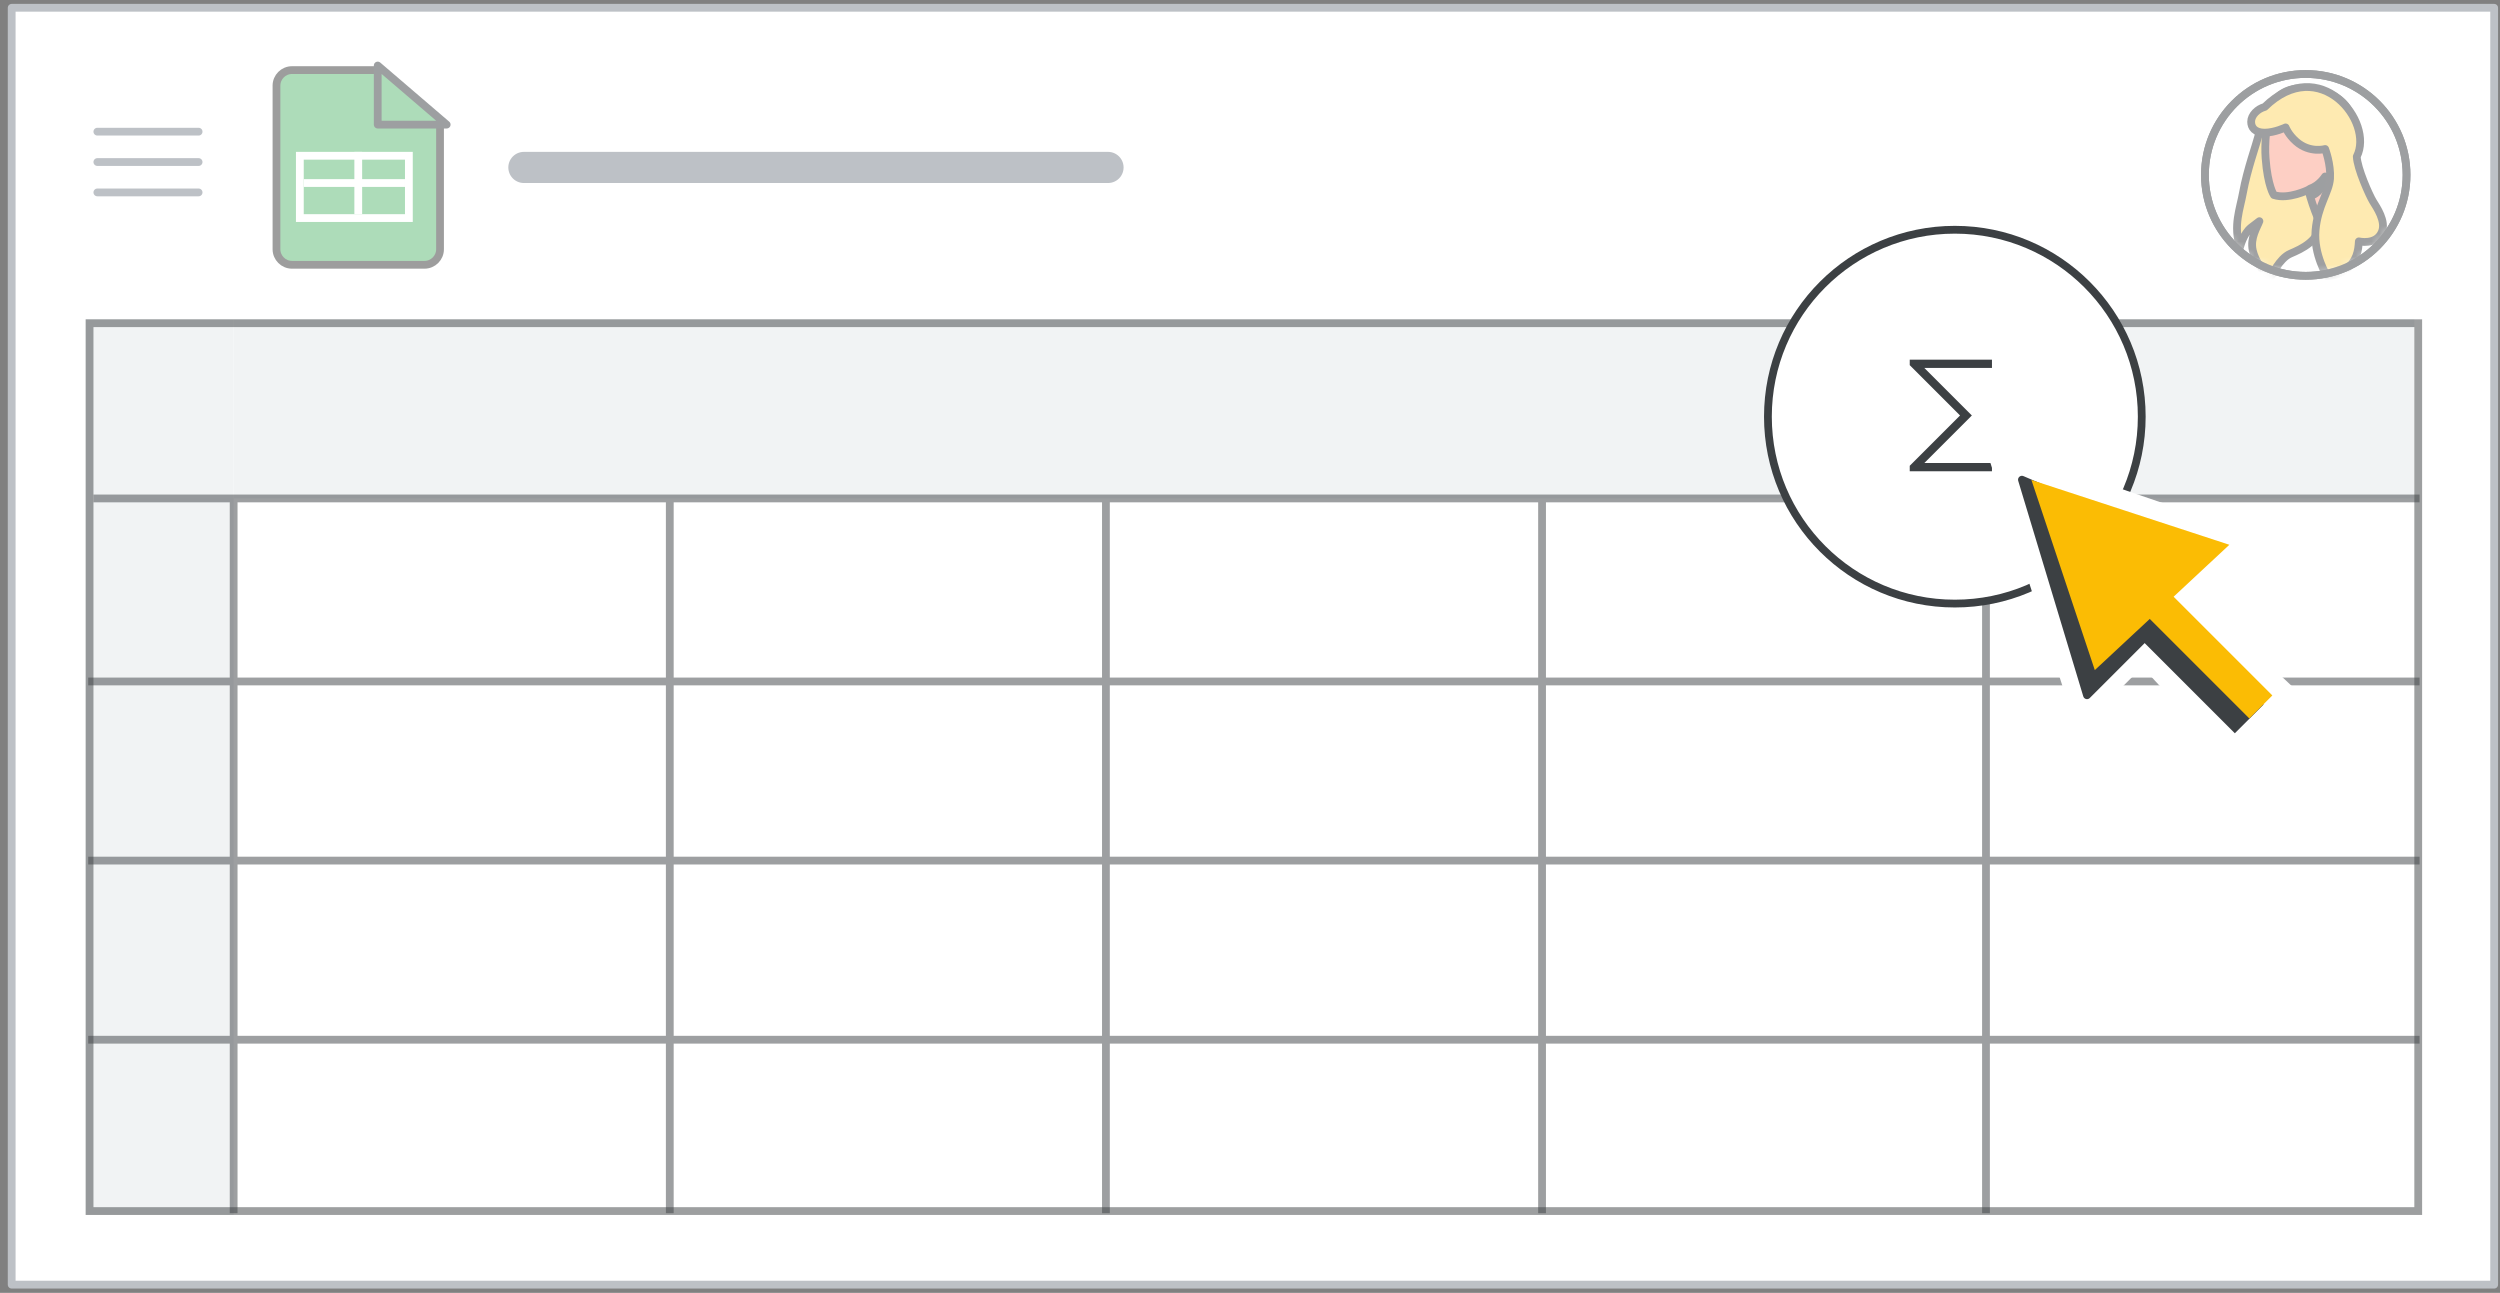 <?xml version="1.0" encoding="UTF-8"?>
<svg width="321px" height="166px" viewBox="0 0 321 166" version="1.1" xmlns="http://www.w3.org/2000/svg" xmlns:xlink="http://www.w3.org/1999/xlink">
    <rect x="0" y="0" width="321" height="166" fill="#808080" stroke="none"/>
    <title>sheets-sw-functions</title>
    <defs>
        <ellipse id="path-1" cx="12.943" cy="12.958" rx="12.943" ry="12.958"></ellipse>
        <ellipse id="path-3" cx="12.943" cy="12.958" rx="12.943" ry="12.958"></ellipse>
    </defs>
    <g id="sheets-sw-functions" stroke="none" stroke-width="1" fill="none" fill-rule="evenodd">
        <rect id="border-and-background" stroke="#BDC1C6" fill="#FFFFFF" stroke-linejoin="round" x="1.5" y="1" width="318.75" height="163.95"></rect>
        <line x1="158" y1="77.5" x2="182.842" y2="77.5" id="Line-4" stroke="#FFFFFF" stroke-linecap="round" stroke-linejoin="round"></line>
        <rect id="Rectangle" fill="#F1F3F4" x="30" y="41" width="280" height="23"></rect>
        <rect id="sheet-border" fill="#F1F3F4" x="11" y="41" width="19" height="115"></rect>
        <g id="sheet-lines" transform="translate(11.5, 63.5)" opacity="0.5" stroke="#3C4043" stroke-linecap="square">
            <line x1="0.325" y1="70" x2="298.675" y2="70" id="Line"></line>
            <line x1="0.325" y1="47" x2="298.675" y2="47" id="Line"></line>
            <line x1="0.325" y1="24" x2="298.675" y2="24" id="Line"></line>
            <line x1="18.5" y1="1.034" x2="18.5" y2="91.776" id="Line"></line>
            <line x1="74.5" y1="1.034" x2="74.5" y2="91.776" id="Line"></line>
            <line x1="130.5" y1="1.034" x2="130.5" y2="91.776" id="Line"></line>
            <line x1="186.5" y1="1.034" x2="186.5" y2="91.776" id="Line"></line>
            <line x1="243.5" y1="1.034" x2="243.5" y2="91.776" id="Line"></line>
            <line x1="1" y1="0.5" x2="298.674" y2="0.5" id="Line"></line>
        </g>
        <rect id="sheet-border" stroke="#3C4043" opacity="0.5" x="11.5" y="41.5" width="299" height="114"></rect>
        <line x1="67.268" y1="21.5" x2="142.268" y2="21.5" id="Line-4" stroke="#BDC1C6" stroke-width="4" stroke-linecap="round" stroke-linejoin="round"></line>
        <g id="People/profile14" opacity="0.5" transform="translate(296.057, 22.458) scale(-1, 1) translate(-296.057, -22.458) translate(283.114, 9.5)">
            <mask id="mask-2" fill="white">
                <use xlink:href="#path-1"></use>
            </mask>
            <use id="Oval" stroke="#3C4043" fill="#FFFFFF" xlink:href="#path-1"></use>
            <g id="Group" mask="url(#mask-2)" fill-rule="nonzero" stroke-linecap="round" stroke-linejoin="round">
                <g transform="translate(3.023, 1.674)" id="Path">
                    <path d="M16.04,3.767 C16.04,3.767 15.723,5.108 15.991,6.25 C16.235,7.268 17.454,10.645 17.966,13.5 C18.356,15.685 19.259,17.796 18.356,20.552 C18.356,20.552 17.942,18.838 16.942,18.044 L15.869,17.225 C16.137,17.969 17.088,19.385 16.723,20.974 C16.43,22.265 15.43,23.879 14.357,24.326 C14.357,24.326 13.333,22.017 11.895,21.396 C10.456,20.775 8.066,19.757 7.871,17.026 C7.676,14.295 10.188,3.817 10.188,3.817 L16.04,3.817 L16.04,3.767 Z" stroke="#3D4043" fill="#FDD663"></path>
                    <path d="M7.742,18.279 C7.742,18.279 8.976,15.691 9.581,13.202 C9.581,13.202 12.171,14.483 14.01,13.867 C14.01,13.867 14.808,12.733 15.074,9.159 C15.22,7.36 14.978,4.624 14.494,2.948 C13.961,1.05 12.146,-0.232 9.17,0.236 C5.129,0.853 3.265,3.12 4.015,7.039 C4.887,11.698 4.427,11.698 3.023,14.705 C3.047,14.705 4.015,17.959 7.742,18.279 Z" stroke="#3D4043" fill="#FBA089"></path>
                    <path d="M9.069,13.907 C9.069,13.907 7.647,13.404 7.437,11.488 C7.437,11.488 8.137,12.63 9.372,13.056 C9.372,13.056 9.302,13.268 9.256,13.443 C9.162,13.655 9.069,13.907 9.069,13.907 Z" stroke="#3C4043" fill="#3C4043"></path>
                    <path d="M1.287,14.683 C0.827,15.431 -0.43,17.238 0.15,18.613 C0.875,20.348 3.1,19.818 3.1,19.818 C3.172,20.999 3.318,22.325 4.841,23.506 C5.784,24.253 7.162,24.326 7.162,24.326 C7.162,24.326 8.927,21.529 8.661,18.396 C8.395,15.262 6.92,13.502 6.799,11.766 C6.678,9.886 7.428,7.958 7.428,7.958 C7.428,7.958 9.411,8.536 11.151,6.994 C12.167,6.102 12.506,5.186 12.506,5.186 C12.506,5.186 13.908,5.861 15.189,5.861 C16.471,5.861 16.93,5.186 16.93,4.462 C16.93,3.595 16.084,2.799 15.189,2.558 C8.111,-4.361 1.092,4.462 3.366,8.922 C3.317,10.441 1.746,13.936 1.287,14.683 Z" stroke="#3D4043" fill="#FDD663"></path>
                </g>
            </g>
            <mask id="mask-4" fill="white">
                <use xlink:href="#path-3"></use>
            </mask>
            <use id="Oval" stroke="#3C4043" xlink:href="#path-3"></use>
        </g>
        <g id="logo" opacity="0.5" transform="translate(35.5, 9)">
            <path d="M2,0 L13.071,0 L13.071,0 L21,6.917 L21,23 C21,24.105 20.105,25 19,25 L2,25 C0.895,25 1.3527075e-16,24.105 0,23 L0,2 C-1.3527075e-16,0.895 0.895,2.02906125e-16 2,0 Z" id="Rectangle" stroke="#3C3C3C" fill="#5BBA73"></path>
            <line x1="4" y1="14.5" x2="16" y2="14.5" id="Line-11" stroke="#FFFFFF" stroke-linecap="square"></line>
            <rect id="Rectangle" stroke="#FFFFFF" x="3" y="11" width="14" height="8"></rect>
            <path d="M13.5,-0.5 L21.087,-0.5 L13.5,8.352 L13.5,-0.5 Z" id="Path-5" stroke="#3C4043" fill="#5BBA73" stroke-linejoin="round" transform="translate(17, 3.5) rotate(-90) translate(-17, -3.5) "></path>
            <line x1="10.5" y1="11" x2="10.5" y2="18" id="Line-12" stroke="#FFFFFF" stroke-linecap="square"></line>
        </g>
        <g id="UI/menu-dark-grey" transform="translate(12.5, 16.5)" stroke="#BDC1C6" stroke-linecap="round" stroke-linejoin="round">
            <line x1="1.40946282e-16" y1="0.406" x2="13" y2="0.406" id="Line"></line>
            <line x1="1.40946282e-16" y1="4.306" x2="13" y2="4.306" id="Line"></line>
            <line x1="1.40946282e-16" y1="8.206" x2="13" y2="8.206" id="Line"></line>
        </g>
        <g id="Group" transform="translate(226.5, 29)" stroke="#3C4043">
            <circle id="Oval" fill="#FFFFFF" cx="24.5" cy="24.5" r="24"></circle>
            <g id="functions_BASELINE_P900" transform="translate(18.885, 17.354)" fill="#3C4043" fill-rule="nonzero" stroke-width="0.35">
                <polygon id="Path" points="0 13.985 0 13.526 6.533 6.993 0 0.459 0 0 10.208 0 10.208 0.715 1.276 0.715 7.554 6.993 1.276 13.271 10.208 13.271 10.208 13.985"></polygon>
            </g>
        </g>
        <g id="UI/arrow" transform="translate(243.313, 45.705)" fill-rule="nonzero">
            <g id="white-bg" transform="translate(0, -0)" fill="#FFFFFF">
                <g id="Group" transform="translate(29.806, 29.806) rotate(-45) translate(-29.806, -29.806) translate(13.045, 4.415)">
                    <g id="Group-3" transform="translate(0, 0)">
                        <polygon id="Triangle" stroke="#FFFFFF" stroke-linejoin="round" points="17.105 0 28.2 29.063 21.266 22.766 16.643 33.422 0 33.422"></polygon>
                        <polygon id="Triangle" points="17.803 0.675 33.523 32.747 4.278 31.648"></polygon>
                    </g>
                    <g id="Group-2" transform="translate(10.339, 31.043)">
                        <polygon id="Rectangle" points="0.739 0.122 11.904 1.18739586e-13 12.533 19.739 0 19.739"></polygon>
                    </g>
                </g>
            </g>
            <g id="Group-5-2" transform="translate(6.642, 6.75)">
                <g id="Group" transform="translate(24.374, 24.374) rotate(-45) translate(-24.374, -24.374) translate(11.081, 3.197)">
                    <polygon id="Triangle" stroke="#3C4043" fill="#3C4043" stroke-linejoin="round" points="13.663 0 22.525 22.156 16.986 17.356 13.294 25.479 0 25.479"></polygon>
                    <g id="Group-2" transform="translate(9.97, 22.808)">
                        <polygon id="Rectangle" fill="#3C4043" points="2.57143242e-11 1.977 4.652 1.879 5.222 19.546 -1.63266931e-12 19.546"></polygon>
                        <rect id="Rectangle" fill="#FBBC04" x="2.66" y="1.18739586e-13" width="4.178" height="19.516"></rect>
                    </g>
                    <polygon id="Triangle" fill="#FBBC04" points="14.5 0.887 26.587 24.741 2.992 23.904"></polygon>
                </g>
            </g>
        </g>
    </g>
</svg>